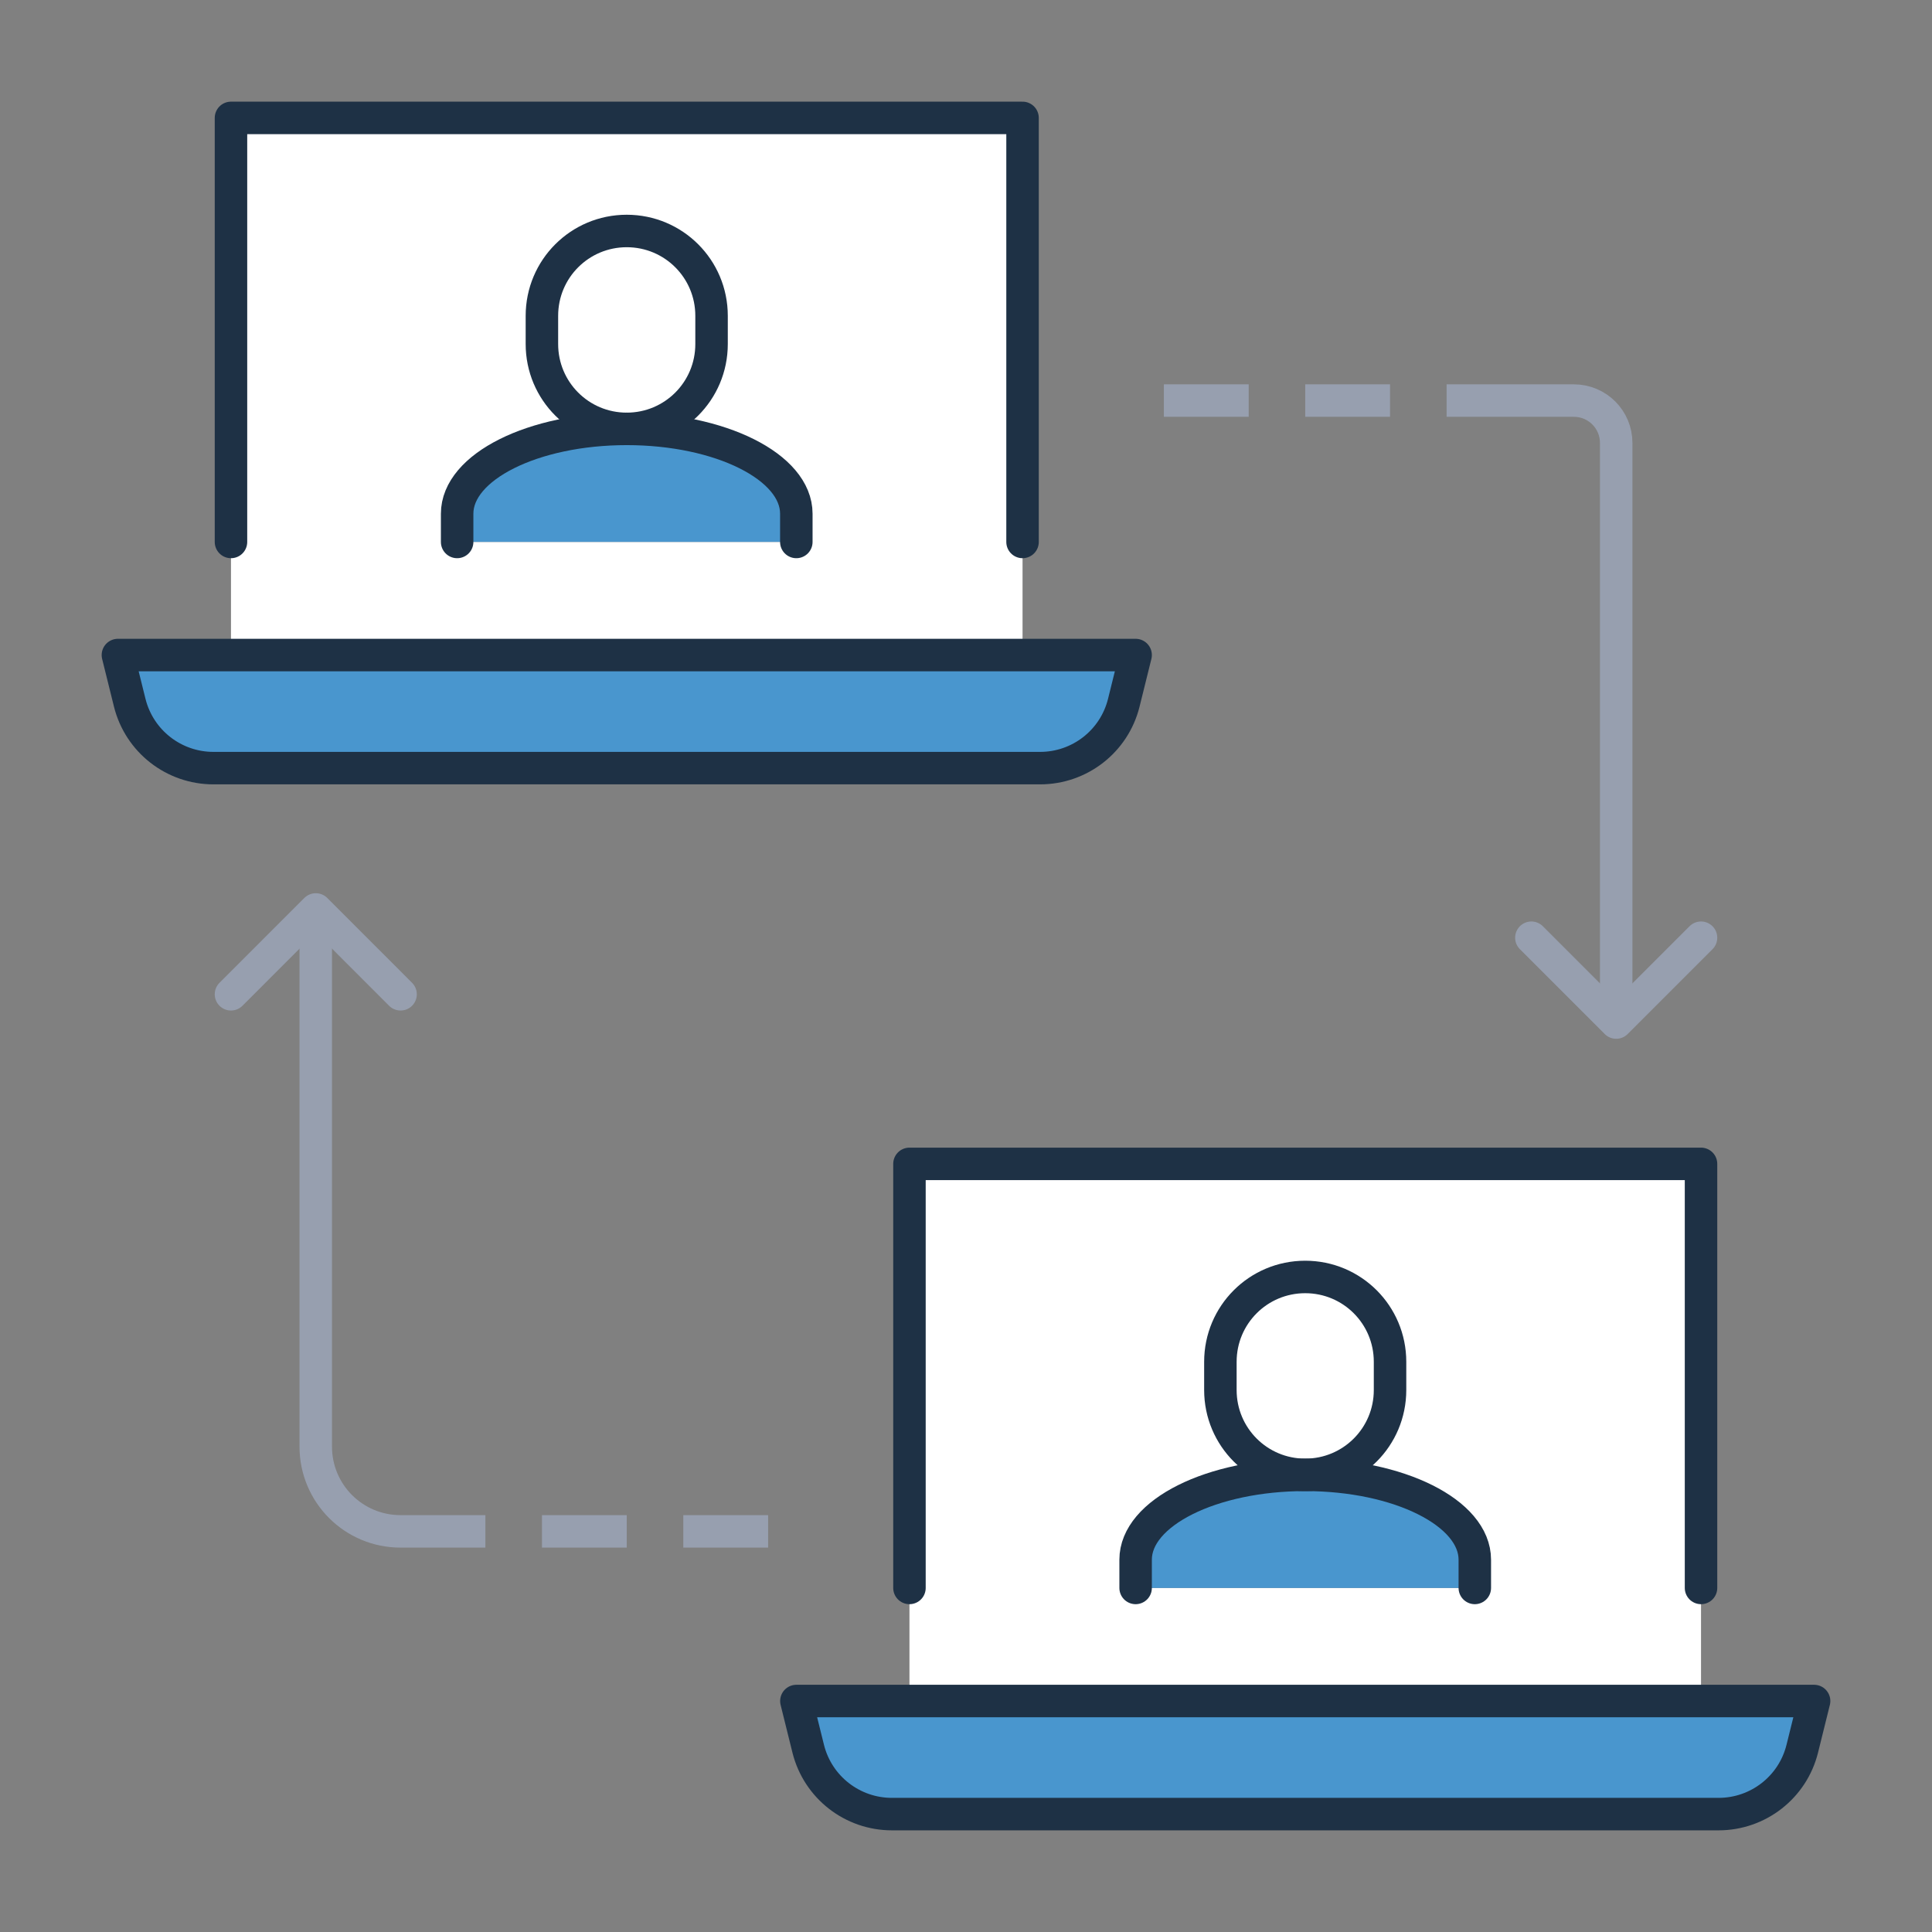 <?xml version="1.0" encoding="UTF-8"?>
<svg id="Icons" xmlns="http://www.w3.org/2000/svg" viewBox="0 0 356.91 356.91">
  <rect x="0" y="0" width="356.91" height="356.91" fill="#808080" stroke="none"/>
  <defs>
    <style>
      .cls-1, .cls-2, .cls-3, .cls-4 {
        fill: none;
      }

      .cls-5 {
        fill: #fff;
      }

      .cls-6 {
        fill: #4996ce;
      }

      .cls-2, .cls-3, .cls-4 {
        stroke-linejoin: round;
        stroke-width: 6px;
      }

      .cls-2, .cls-4 {
        stroke: #979faf;
      }

      .cls-3 {
        stroke: #1e3145;
      }

      .cls-3, .cls-4 {
        stroke-linecap: round;
      }
    </style>
  </defs>
  <circle class="cls-1" cx="178.45" cy="178.45" r="104.45"/>
  <g>
    <g>
      <path class="cls-6" d="m335.13,314.24l-2.19,8.83c-1.77,7.1-8.15,12.06-15.46,12.06h-152.71c-7.31,0-13.68-4.96-15.46-12.06l-2.19-8.83h188.01Z"/>
      <path class="cls-5" d="m314.24,293.35v20.89h-146.23v-99.23h146.23v78.34Zm-41.78,0v-5.22c0-8.67-14.05-15.67-31.33-15.67,8.67,0,15.67-7,15.67-15.67v-5.22c0-8.67-7-15.67-15.67-15.67s-15.67,7-15.67,15.67v5.22c0,8.67,7,15.67,15.67,15.67-17.28,0-31.33,7-31.33,15.67v5.22h62.67Z"/>
      <path class="cls-6" d="m272.46,288.13v5.22h-62.67v-5.22c0-8.67,14.05-15.67,31.33-15.67s31.33,7,31.33,15.67Z"/>
      <path class="cls-5" d="m256.79,251.57v5.22c0,8.67-7,15.67-15.67,15.67s-15.67-7-15.67-15.67v-5.22c0-8.67,7-15.67,15.67-15.67s15.67,7,15.67,15.67Z"/>
      <path class="cls-6" d="m209.79,121.01l-2.19,8.83c-1.77,7.1-8.15,12.06-15.46,12.06H39.43c-7.31,0-13.68-4.96-15.46-12.06l-2.19-8.83h188.01Z"/>
      <path class="cls-5" d="m188.9,100.12v20.89H42.67V21.78h146.23v78.34Zm-41.78,0v-5.22c0-8.67-14.05-15.67-31.33-15.67,8.67,0,15.67-7,15.67-15.67v-5.22c0-8.67-7-15.67-15.67-15.67s-15.67,7-15.67,15.67v5.22c0,8.67,7,15.67,15.67,15.67-17.28,0-31.33,7-31.33,15.67v5.22h62.67Z"/>
      <path class="cls-6" d="m147.12,94.89v5.22h-62.67v-5.22c0-8.67,14.05-15.67,31.33-15.67s31.33,7,31.33,15.67Z"/>
      <path class="cls-5" d="m131.45,58.34v5.22c0,8.67-7,15.67-15.67,15.67s-15.67-7-15.67-15.67v-5.22c0-8.67,7-15.67,15.67-15.67s15.67,7,15.67,15.67Z"/>
    </g>
    <g>
      <path class="cls-3" d="m314.24,314.24h20.89l-2.19,8.83c-1.77,7.1-8.15,12.06-15.46,12.06h-152.71c-7.31,0-13.68-4.96-15.46-12.06l-2.19-8.83h167.12Z"/>
      <polyline class="cls-3" points="168.01 293.35 168.01 215.01 314.24 215.01 314.24 293.35"/>
      <path class="cls-3" d="m256.79,256.79c0,8.67-7,15.67-15.67,15.67s-15.67-7-15.67-15.67v-5.22c0-8.67,7-15.67,15.67-15.67s15.67,7,15.67,15.67v5.22Z"/>
      <path class="cls-3" d="m209.79,293.35v-5.22c0-8.67,14.05-15.67,31.33-15.67s31.33,7,31.33,15.67v5.22"/>
      <path class="cls-3" d="m188.9,121.01h20.89l-2.19,8.83c-1.77,7.1-8.15,12.06-15.46,12.06H39.43c-7.31,0-13.68-4.96-15.46-12.06l-2.19-8.83h167.12Z"/>
      <polyline class="cls-3" points="188.9 100.12 188.9 21.78 42.67 21.78 42.67 100.12"/>
      <path class="cls-3" d="m131.45,63.56c0,8.67-7,15.67-15.67,15.67s-15.67-7-15.67-15.67v-5.22c0-8.67,7-15.67,15.67-15.67s15.67,7,15.67,15.67v5.22Z"/>
      <path class="cls-3" d="m84.45,100.12v-5.22c0-8.67,14.05-15.67,31.33-15.67s31.33,7,31.33,15.67v5.22"/>
      <line class="cls-2" x1="215.01" y1="74" x2="230.68" y2="74"/>
      <line class="cls-2" x1="241.12" y1="74" x2="256.79" y2="74"/>
      <path class="cls-2" d="m267.24,74h23.5c4.34,0,7.83,3.5,7.83,7.83v107.06"/>
      <polyline class="cls-4" points="282.9 173.23 298.57 188.9 314.24 173.23"/>
      <line class="cls-2" x1="141.9" y1="282.9" x2="126.23" y2="282.9"/>
      <line class="cls-2" x1="115.78" y1="282.9" x2="100.12" y2="282.9"/>
      <path class="cls-2" d="m89.67,282.9h-15.67c-8.67,0-15.67-7-15.67-15.67v-99.23"/>
      <polyline class="cls-4" points="74 183.68 58.34 168.01 42.67 183.68"/>
    </g>
  </g>
</svg>